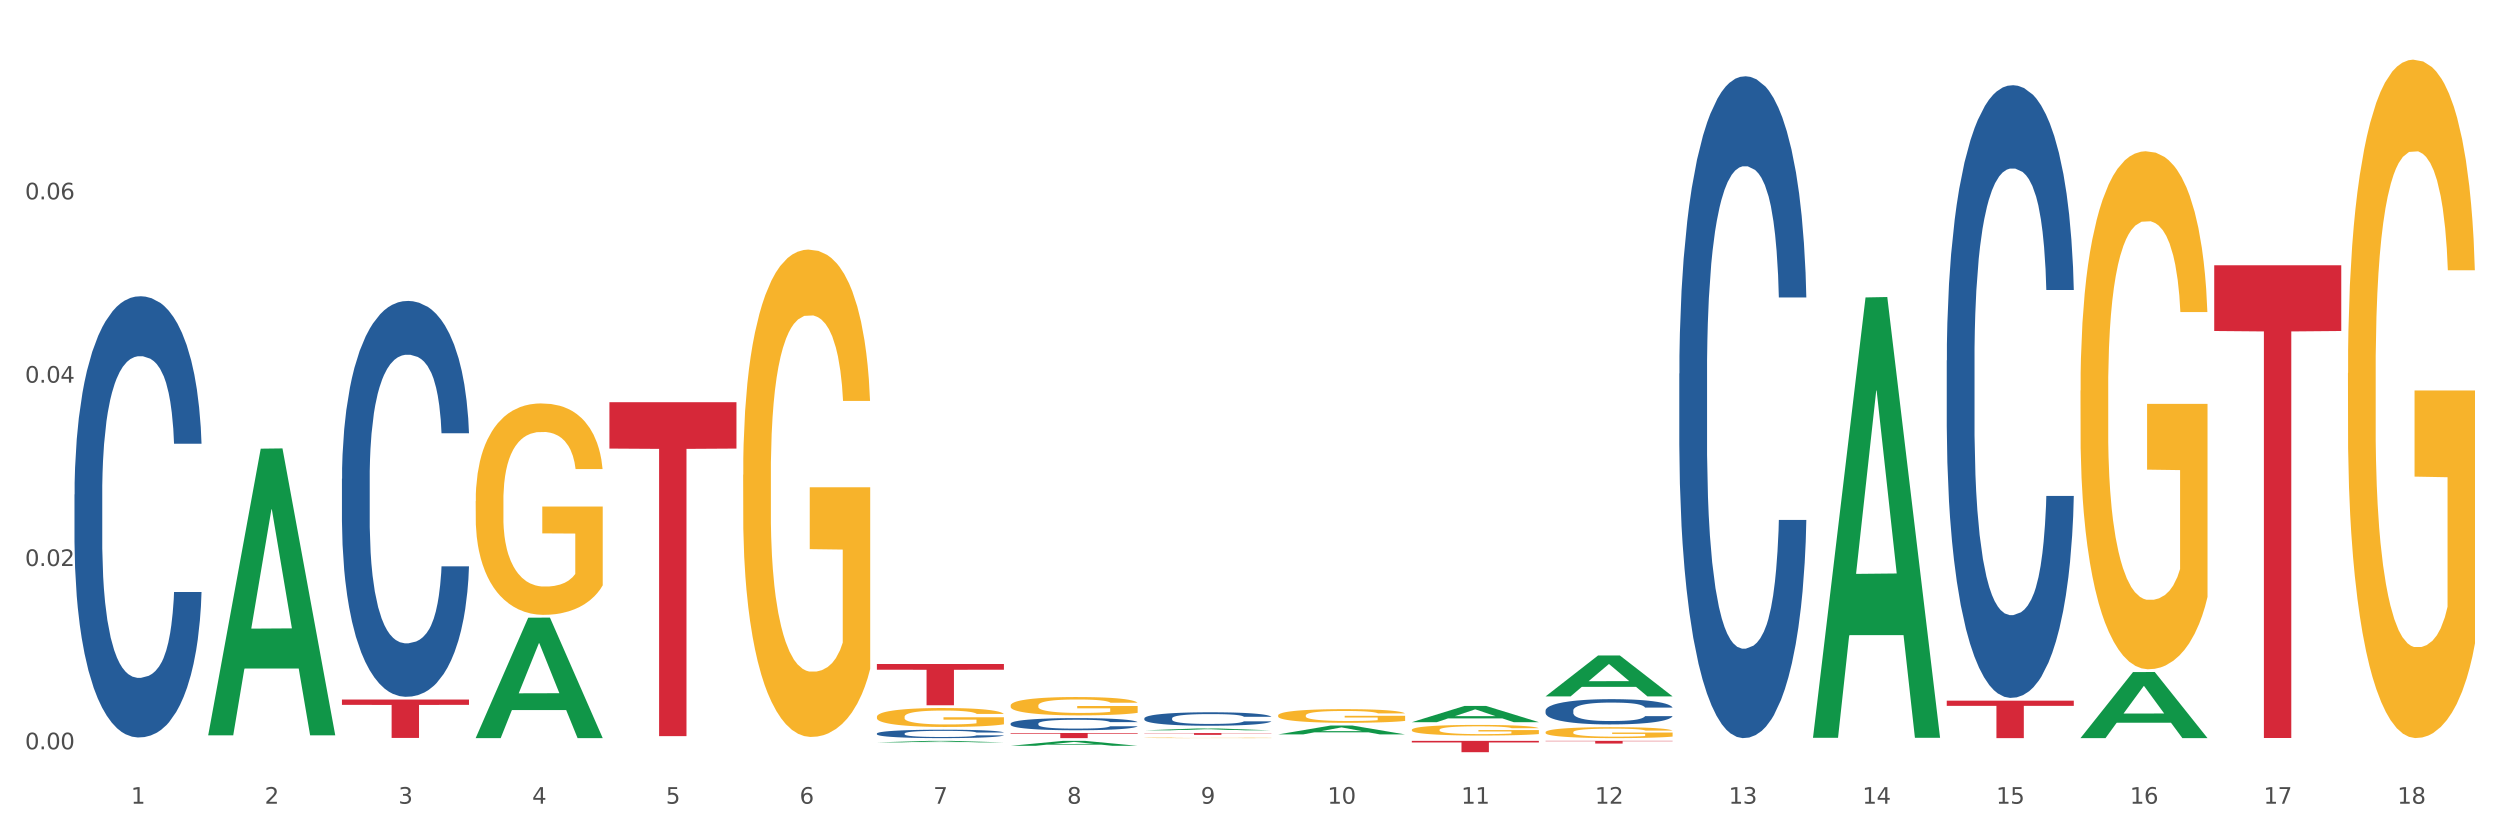 <?xml version="1.0" encoding="utf-8" standalone="no"?>
<!DOCTYPE svg PUBLIC "-//W3C//DTD SVG 1.1//EN"
  "http://www.w3.org/Graphics/SVG/1.1/DTD/svg11.dtd">
<svg xmlns:xlink="http://www.w3.org/1999/xlink" width="1080pt" height="360pt" viewBox="0 0 1080 360" xmlns="http://www.w3.org/2000/svg" version="1.1">
 <rect x="0" y="0" width="1080" height="360" fill="#333333" stroke="none"/>
 <defs>
  <style type="text/css">*{stroke-linejoin: round; stroke-linecap: butt}</style>
 </defs>
 <g id="figure_1">
  <g id="patch_1">
   <path d="M 0 360 
L 1080 360 
L 1080 0 
L 0 0 
z
" style="fill: #ffffff; stroke: #ffffff; stroke-linejoin: miter"/>
  </g>
  <g id="axes_1">
   <g id="matplotlib.axis_1">
    <g id="xtick_1">
     <g id="text_1">
      <!-- 1 -->
      <g style="fill: #4d4d4d" transform="translate(56.563 347.204) scale(0.096 -0.096)">
       <defs>
        <path id="DejaVuSans-31" d="M 794 531 
L 1825 531 
L 1825 4091 
L 703 3866 
L 703 4441 
L 1819 4666 
L 2450 4666 
L 2450 531 
L 3481 531 
L 3481 0 
L 794 0 
L 794 531 
z
" transform="scale(0.016)"/>
       </defs>
       <use xlink:href="#DejaVuSans-31"/>
      </g>
     </g>
    </g>
    <g id="xtick_2">
     <g id="text_2">
      <!-- 2 -->
      <g style="fill: #4d4d4d" transform="translate(114.336 347.204) scale(0.096 -0.096)">
       <defs>
        <path id="DejaVuSans-32" d="M 1228 531 
L 3431 531 
L 3431 0 
L 469 0 
L 469 531 
Q 828 903 1448 1529 
Q 2069 2156 2228 2338 
Q 2531 2678 2651 2914 
Q 2772 3150 2772 3378 
Q 2772 3750 2511 3984 
Q 2250 4219 1831 4219 
Q 1534 4219 1204 4116 
Q 875 4013 500 3803 
L 500 4441 
Q 881 4594 1212 4672 
Q 1544 4750 1819 4750 
Q 2544 4750 2975 4387 
Q 3406 4025 3406 3419 
Q 3406 3131 3298 2873 
Q 3191 2616 2906 2266 
Q 2828 2175 2409 1742 
Q 1991 1309 1228 531 
z
" transform="scale(0.016)"/>
       </defs>
       <use xlink:href="#DejaVuSans-32"/>
      </g>
     </g>
    </g>
    <g id="xtick_3">
     <g id="text_3">
      <!-- 3 -->
      <g style="fill: #4d4d4d" transform="translate(172.109 347.204) scale(0.096 -0.096)">
       <defs>
        <path id="DejaVuSans-33" d="M 2597 2516 
Q 3050 2419 3304 2112 
Q 3559 1806 3559 1356 
Q 3559 666 3084 287 
Q 2609 -91 1734 -91 
Q 1441 -91 1130 -33 
Q 819 25 488 141 
L 488 750 
Q 750 597 1062 519 
Q 1375 441 1716 441 
Q 2309 441 2620 675 
Q 2931 909 2931 1356 
Q 2931 1769 2642 2001 
Q 2353 2234 1838 2234 
L 1294 2234 
L 1294 2753 
L 1863 2753 
Q 2328 2753 2575 2939 
Q 2822 3125 2822 3475 
Q 2822 3834 2567 4026 
Q 2313 4219 1838 4219 
Q 1578 4219 1281 4162 
Q 984 4106 628 3988 
L 628 4550 
Q 988 4650 1302 4700 
Q 1616 4750 1894 4750 
Q 2613 4750 3031 4423 
Q 3450 4097 3450 3541 
Q 3450 3153 3228 2886 
Q 3006 2619 2597 2516 
z
" transform="scale(0.016)"/>
       </defs>
       <use xlink:href="#DejaVuSans-33"/>
      </g>
     </g>
    </g>
    <g id="xtick_4">
     <g id="text_4">
      <!-- 4 -->
      <g style="fill: #4d4d4d" transform="translate(229.882 347.204) scale(0.096 -0.096)">
       <defs>
        <path id="DejaVuSans-34" d="M 2419 4116 
L 825 1625 
L 2419 1625 
L 2419 4116 
z
M 2253 4666 
L 3047 4666 
L 3047 1625 
L 3713 1625 
L 3713 1100 
L 3047 1100 
L 3047 0 
L 2419 0 
L 2419 1100 
L 313 1100 
L 313 1709 
L 2253 4666 
z
" transform="scale(0.016)"/>
       </defs>
       <use xlink:href="#DejaVuSans-34"/>
      </g>
     </g>
    </g>
    <g id="xtick_5">
     <g id="text_5">
      <!-- 5 -->
      <g style="fill: #4d4d4d" transform="translate(287.655 347.204) scale(0.096 -0.096)">
       <defs>
        <path id="DejaVuSans-35" d="M 691 4666 
L 3169 4666 
L 3169 4134 
L 1269 4134 
L 1269 2991 
Q 1406 3038 1543 3061 
Q 1681 3084 1819 3084 
Q 2600 3084 3056 2656 
Q 3513 2228 3513 1497 
Q 3513 744 3044 326 
Q 2575 -91 1722 -91 
Q 1428 -91 1123 -41 
Q 819 9 494 109 
L 494 744 
Q 775 591 1075 516 
Q 1375 441 1709 441 
Q 2250 441 2565 725 
Q 2881 1009 2881 1497 
Q 2881 1984 2565 2268 
Q 2250 2553 1709 2553 
Q 1456 2553 1204 2497 
Q 953 2441 691 2322 
L 691 4666 
z
" transform="scale(0.016)"/>
       </defs>
       <use xlink:href="#DejaVuSans-35"/>
      </g>
     </g>
    </g>
    <g id="xtick_6">
     <g id="text_6">
      <!-- 6 -->
      <g style="fill: #4d4d4d" transform="translate(345.428 347.204) scale(0.096 -0.096)">
       <defs>
        <path id="DejaVuSans-36" d="M 2113 2584 
Q 1688 2584 1439 2293 
Q 1191 2003 1191 1497 
Q 1191 994 1439 701 
Q 1688 409 2113 409 
Q 2538 409 2786 701 
Q 3034 994 3034 1497 
Q 3034 2003 2786 2293 
Q 2538 2584 2113 2584 
z
M 3366 4563 
L 3366 3988 
Q 3128 4100 2886 4159 
Q 2644 4219 2406 4219 
Q 1781 4219 1451 3797 
Q 1122 3375 1075 2522 
Q 1259 2794 1537 2939 
Q 1816 3084 2150 3084 
Q 2853 3084 3261 2657 
Q 3669 2231 3669 1497 
Q 3669 778 3244 343 
Q 2819 -91 2113 -91 
Q 1303 -91 875 529 
Q 447 1150 447 2328 
Q 447 3434 972 4092 
Q 1497 4750 2381 4750 
Q 2619 4750 2861 4703 
Q 3103 4656 3366 4563 
z
" transform="scale(0.016)"/>
       </defs>
       <use xlink:href="#DejaVuSans-36"/>
      </g>
     </g>
    </g>
    <g id="xtick_7">
     <g id="text_7">
      <!-- 7 -->
      <g style="fill: #4d4d4d" transform="translate(403.201 347.204) scale(0.096 -0.096)">
       <defs>
        <path id="DejaVuSans-37" d="M 525 4666 
L 3525 4666 
L 3525 4397 
L 1831 0 
L 1172 0 
L 2766 4134 
L 525 4134 
L 525 4666 
z
" transform="scale(0.016)"/>
       </defs>
       <use xlink:href="#DejaVuSans-37"/>
      </g>
     </g>
    </g>
    <g id="xtick_8">
     <g id="text_8">
      <!-- 8 -->
      <g style="fill: #4d4d4d" transform="translate(460.974 347.204) scale(0.096 -0.096)">
       <defs>
        <path id="DejaVuSans-38" d="M 2034 2216 
Q 1584 2216 1326 1975 
Q 1069 1734 1069 1313 
Q 1069 891 1326 650 
Q 1584 409 2034 409 
Q 2484 409 2743 651 
Q 3003 894 3003 1313 
Q 3003 1734 2745 1975 
Q 2488 2216 2034 2216 
z
M 1403 2484 
Q 997 2584 770 2862 
Q 544 3141 544 3541 
Q 544 4100 942 4425 
Q 1341 4750 2034 4750 
Q 2731 4750 3128 4425 
Q 3525 4100 3525 3541 
Q 3525 3141 3298 2862 
Q 3072 2584 2669 2484 
Q 3125 2378 3379 2068 
Q 3634 1759 3634 1313 
Q 3634 634 3220 271 
Q 2806 -91 2034 -91 
Q 1263 -91 848 271 
Q 434 634 434 1313 
Q 434 1759 690 2068 
Q 947 2378 1403 2484 
z
M 1172 3481 
Q 1172 3119 1398 2916 
Q 1625 2713 2034 2713 
Q 2441 2713 2670 2916 
Q 2900 3119 2900 3481 
Q 2900 3844 2670 4047 
Q 2441 4250 2034 4250 
Q 1625 4250 1398 4047 
Q 1172 3844 1172 3481 
z
" transform="scale(0.016)"/>
       </defs>
       <use xlink:href="#DejaVuSans-38"/>
      </g>
     </g>
    </g>
    <g id="xtick_9">
     <g id="text_9">
      <!-- 9 -->
      <g style="fill: #4d4d4d" transform="translate(518.747 347.204) scale(0.096 -0.096)">
       <defs>
        <path id="DejaVuSans-39" d="M 703 97 
L 703 672 
Q 941 559 1184 500 
Q 1428 441 1663 441 
Q 2288 441 2617 861 
Q 2947 1281 2994 2138 
Q 2813 1869 2534 1725 
Q 2256 1581 1919 1581 
Q 1219 1581 811 2004 
Q 403 2428 403 3163 
Q 403 3881 828 4315 
Q 1253 4750 1959 4750 
Q 2769 4750 3195 4129 
Q 3622 3509 3622 2328 
Q 3622 1225 3098 567 
Q 2575 -91 1691 -91 
Q 1453 -91 1209 -44 
Q 966 3 703 97 
z
M 1959 2075 
Q 2384 2075 2632 2365 
Q 2881 2656 2881 3163 
Q 2881 3666 2632 3958 
Q 2384 4250 1959 4250 
Q 1534 4250 1286 3958 
Q 1038 3666 1038 3163 
Q 1038 2656 1286 2365 
Q 1534 2075 1959 2075 
z
" transform="scale(0.016)"/>
       </defs>
       <use xlink:href="#DejaVuSans-39"/>
      </g>
     </g>
    </g>
    <g id="xtick_10">
     <g id="text_10">
      <!-- 10 -->
      <g style="fill: #4d4d4d" transform="translate(573.466 347.204) scale(0.096 -0.096)">
       <defs>
        <path id="DejaVuSans-30" d="M 2034 4250 
Q 1547 4250 1301 3770 
Q 1056 3291 1056 2328 
Q 1056 1369 1301 889 
Q 1547 409 2034 409 
Q 2525 409 2770 889 
Q 3016 1369 3016 2328 
Q 3016 3291 2770 3770 
Q 2525 4250 2034 4250 
z
M 2034 4750 
Q 2819 4750 3233 4129 
Q 3647 3509 3647 2328 
Q 3647 1150 3233 529 
Q 2819 -91 2034 -91 
Q 1250 -91 836 529 
Q 422 1150 422 2328 
Q 422 3509 836 4129 
Q 1250 4750 2034 4750 
z
" transform="scale(0.016)"/>
       </defs>
       <use xlink:href="#DejaVuSans-31"/>
       <use xlink:href="#DejaVuSans-30" transform="translate(63.623 0)"/>
      </g>
     </g>
    </g>
    <g id="xtick_11">
     <g id="text_11">
      <!-- 11 -->
      <g style="fill: #4d4d4d" transform="translate(631.239 347.204) scale(0.096 -0.096)">
       <use xlink:href="#DejaVuSans-31"/>
       <use xlink:href="#DejaVuSans-31" transform="translate(63.623 0)"/>
      </g>
     </g>
    </g>
    <g id="xtick_12">
     <g id="text_12">
      <!-- 12 -->
      <g style="fill: #4d4d4d" transform="translate(689.012 347.204) scale(0.096 -0.096)">
       <use xlink:href="#DejaVuSans-31"/>
       <use xlink:href="#DejaVuSans-32" transform="translate(63.623 0)"/>
      </g>
     </g>
    </g>
    <g id="xtick_13">
     <g id="text_13">
      <!-- 13 -->
      <g style="fill: #4d4d4d" transform="translate(746.785 347.204) scale(0.096 -0.096)">
       <use xlink:href="#DejaVuSans-31"/>
       <use xlink:href="#DejaVuSans-33" transform="translate(63.623 0)"/>
      </g>
     </g>
    </g>
    <g id="xtick_14">
     <g id="text_14">
      <!-- 14 -->
      <g style="fill: #4d4d4d" transform="translate(804.558 347.204) scale(0.096 -0.096)">
       <use xlink:href="#DejaVuSans-31"/>
       <use xlink:href="#DejaVuSans-34" transform="translate(63.623 0)"/>
      </g>
     </g>
    </g>
    <g id="xtick_15">
     <g id="text_15">
      <!-- 15 -->
      <g style="fill: #4d4d4d" transform="translate(862.331 347.204) scale(0.096 -0.096)">
       <use xlink:href="#DejaVuSans-31"/>
       <use xlink:href="#DejaVuSans-35" transform="translate(63.623 0)"/>
      </g>
     </g>
    </g>
    <g id="xtick_16">
     <g id="text_16">
      <!-- 16 -->
      <g style="fill: #4d4d4d" transform="translate(920.104 347.204) scale(0.096 -0.096)">
       <use xlink:href="#DejaVuSans-31"/>
       <use xlink:href="#DejaVuSans-36" transform="translate(63.623 0)"/>
      </g>
     </g>
    </g>
    <g id="xtick_17">
     <g id="text_17">
      <!-- 17 -->
      <g style="fill: #4d4d4d" transform="translate(977.877 347.204) scale(0.096 -0.096)">
       <use xlink:href="#DejaVuSans-31"/>
       <use xlink:href="#DejaVuSans-37" transform="translate(63.623 0)"/>
      </g>
     </g>
    </g>
    <g id="xtick_18">
     <g id="text_18">
      <!-- 18 -->
      <g style="fill: #4d4d4d" transform="translate(1035.65 347.204) scale(0.096 -0.096)">
       <use xlink:href="#DejaVuSans-31"/>
       <use xlink:href="#DejaVuSans-38" transform="translate(63.623 0)"/>
      </g>
     </g>
    </g>
    <g id="xtick_19"/>
    <g id="xtick_20"/>
    <g id="xtick_21"/>
    <g id="xtick_22"/>
    <g id="xtick_23"/>
    <g id="xtick_24"/>
    <g id="xtick_25"/>
    <g id="xtick_26"/>
    <g id="xtick_27"/>
    <g id="xtick_28"/>
    <g id="xtick_29"/>
    <g id="xtick_30"/>
    <g id="xtick_31"/>
    <g id="xtick_32"/>
    <g id="xtick_33"/>
    <g id="xtick_34"/>
    <g id="xtick_35"/>
   </g>
   <g id="matplotlib.axis_2">
    <g id="ytick_1">
     <g id="text_19">
      <!-- 0.00 -->
      <g style="fill: #4d4d4d" transform="translate(10.8 323.698) scale(0.096 -0.096)">
       <defs>
        <path id="DejaVuSans-2e" d="M 684 794 
L 1344 794 
L 1344 0 
L 684 0 
L 684 794 
z
" transform="scale(0.016)"/>
       </defs>
       <use xlink:href="#DejaVuSans-30"/>
       <use xlink:href="#DejaVuSans-2e" transform="translate(63.623 0)"/>
       <use xlink:href="#DejaVuSans-30" transform="translate(95.41 0)"/>
       <use xlink:href="#DejaVuSans-30" transform="translate(159.033 0)"/>
      </g>
     </g>
    </g>
    <g id="ytick_2">
     <g id="text_20">
      <!-- 0.02 -->
      <g style="fill: #4d4d4d" transform="translate(10.8 244.509) scale(0.096 -0.096)">
       <use xlink:href="#DejaVuSans-30"/>
       <use xlink:href="#DejaVuSans-2e" transform="translate(63.623 0)"/>
       <use xlink:href="#DejaVuSans-30" transform="translate(95.41 0)"/>
       <use xlink:href="#DejaVuSans-32" transform="translate(159.033 0)"/>
      </g>
     </g>
    </g>
    <g id="ytick_3">
     <g id="text_21">
      <!-- 0.04 -->
      <g style="fill: #4d4d4d" transform="translate(10.8 165.32) scale(0.096 -0.096)">
       <use xlink:href="#DejaVuSans-30"/>
       <use xlink:href="#DejaVuSans-2e" transform="translate(63.623 0)"/>
       <use xlink:href="#DejaVuSans-30" transform="translate(95.41 0)"/>
       <use xlink:href="#DejaVuSans-34" transform="translate(159.033 0)"/>
      </g>
     </g>
    </g>
    <g id="ytick_4">
     <g id="text_22">
      <!-- 0.06 -->
      <g style="fill: #4d4d4d" transform="translate(10.8 86.131) scale(0.096 -0.096)">
       <use xlink:href="#DejaVuSans-30"/>
       <use xlink:href="#DejaVuSans-2e" transform="translate(63.623 0)"/>
       <use xlink:href="#DejaVuSans-30" transform="translate(95.41 0)"/>
       <use xlink:href="#DejaVuSans-36" transform="translate(159.033 0)"/>
      </g>
     </g>
    </g>
    <g id="ytick_5"/>
    <g id="ytick_6"/>
    <g id="ytick_7"/>
    <g id="ytick_8"/>
   </g>
   <g id="PolyCollection_1">
    <path d="M 89.948 317.425 
L 90.005 317.309 
L 112.637 193.825 
L 122.03 193.708 
L 144.832 317.658 
L 133.969 317.658 
L 129.046 288.795 
L 105.678 288.795 
L 105.508 289.26 
L 100.755 317.658 
L 89.948 317.658 
L 89.948 317.425 
L 108.62 271.57 
L 126.104 271.453 
L 117.447 220.128 
L 117.334 219.895 
L 117.22 220.244 
L 108.563 271.453 
L 108.62 271.57 
L 89.948 317.425 
z
" clip-path="url(#pd461cc61b0)" style="fill: #109648"/>
    <path d="M 667.678 320.05 
L 722.562 320.05 
L 722.562 320.213 
L 700.973 320.214 
L 700.973 321.218 
L 689.137 321.218 
L 689.137 320.214 
L 667.678 320.213 
L 667.678 320.051 
L 667.678 320.05 
z
" clip-path="url(#pd461cc61b0)" style="fill: #d62839"/>
    <path d="M 609.905 320.05 
L 664.789 320.05 
L 664.789 320.731 
L 643.2 320.736 
L 643.2 324.95 
L 631.364 324.95 
L 631.364 320.736 
L 609.905 320.731 
L 609.905 320.055 
L 609.905 320.05 
z
" clip-path="url(#pd461cc61b0)" style="fill: #d62839"/>
    <path d="M 494.359 316.694 
L 549.243 316.694 
L 549.243 316.8 
L 527.654 316.801 
L 527.654 317.459 
L 515.818 317.459 
L 515.818 316.801 
L 494.359 316.8 
L 494.359 316.695 
L 494.359 316.694 
z
" clip-path="url(#pd461cc61b0)" style="fill: #d62839"/>
    <path d="M 436.586 316.647 
L 491.47 316.647 
L 491.47 316.956 
L 469.881 316.958 
L 469.881 318.873 
L 458.045 318.873 
L 458.045 316.958 
L 436.586 316.956 
L 436.586 316.649 
L 436.586 316.647 
z
" clip-path="url(#pd461cc61b0)" style="fill: #d62839"/>
    <path d="M 378.813 286.848 
L 433.697 286.848 
L 433.697 289.327 
L 412.108 289.344 
L 412.108 304.686 
L 400.272 304.686 
L 400.272 289.344 
L 378.813 289.327 
L 378.813 286.865 
L 378.813 286.848 
z
" clip-path="url(#pd461cc61b0)" style="fill: #d62839"/>
    <path d="M 263.267 173.739 
L 318.151 173.739 
L 318.151 193.786 
L 296.562 193.921 
L 296.562 317.997 
L 284.726 317.997 
L 284.726 193.921 
L 263.267 193.786 
L 263.267 173.874 
L 263.267 173.739 
z
" clip-path="url(#pd461cc61b0)" style="fill: #d62839"/>
    <path d="M 147.721 302.204 
L 202.605 302.204 
L 202.605 304.507 
L 181.016 304.523 
L 181.016 318.777 
L 169.18 318.777 
L 169.18 304.523 
L 147.721 304.507 
L 147.721 302.219 
L 147.721 302.204 
z
" clip-path="url(#pd461cc61b0)" style="fill: #d62839"/>
    <path d="M 205.494 216.487 
L 205.559 216.403 
L 205.559 213.4 
L 205.688 210.814 
L 206.336 204.557 
L 207.308 199.385 
L 208.021 196.632 
L 208.734 194.38 
L 209.576 192.127 
L 210.613 189.792 
L 212.492 186.371 
L 213.659 184.619 
L 215.084 182.784 
L 217.676 180.115 
L 219.555 178.613 
L 221.499 177.362 
L 224.674 175.86 
L 226.748 175.193 
L 228.951 174.692 
L 231.608 174.359 
L 233.616 174.275 
L 238.023 174.525 
L 241.781 175.276 
L 243.595 175.86 
L 245.928 176.861 
L 247.159 177.529 
L 249.168 178.863 
L 251.242 180.615 
L 252.667 182.117 
L 254.806 184.953 
L 256.426 187.79 
L 257.916 191.293 
L 258.694 193.712 
L 259.277 195.965 
L 259.795 198.551 
L 260.313 202.639 
L 248.65 202.639 
L 248.196 199.719 
L 247.483 196.966 
L 246.447 194.296 
L 245.539 192.628 
L 243.984 190.542 
L 242.559 189.208 
L 241.068 188.207 
L 239.254 187.372 
L 237.828 186.955 
L 235.82 186.622 
L 231.867 186.705 
L 229.21 187.372 
L 227.396 188.207 
L 226.229 188.957 
L 225.193 189.792 
L 224.026 190.96 
L 222.666 192.711 
L 221.694 194.296 
L 220.722 196.299 
L 219.944 198.301 
L 219.231 200.637 
L 218.648 203.139 
L 218.194 205.725 
L 217.806 208.895 
L 217.482 214.151 
L 217.482 225.58 
L 217.611 228.166 
L 217.935 231.586 
L 218.324 234.172 
L 218.972 237.259 
L 219.555 239.344 
L 220.657 242.347 
L 221.888 244.85 
L 222.86 246.435 
L 223.832 247.77 
L 225.517 249.605 
L 227.396 251.107 
L 229.016 252.024 
L 231.219 252.859 
L 232.709 253.192 
L 234.005 253.359 
L 237.18 253.359 
L 239.448 253.109 
L 241.975 252.525 
L 243.919 251.774 
L 245.539 250.857 
L 247.354 249.355 
L 248.52 247.937 
L 248.52 230.502 
L 234.264 230.418 
L 234.264 218.822 
L 260.378 218.822 
L 260.378 252.859 
L 259.277 254.611 
L 258.046 256.196 
L 256.75 257.614 
L 254.806 259.366 
L 252.473 261.034 
L 250.399 262.202 
L 248.196 263.203 
L 245.604 264.121 
L 242.235 264.955 
L 240.161 265.289 
L 237.569 265.539 
L 234.524 265.622 
L 231.867 265.455 
L 229.275 265.038 
L 226.553 264.287 
L 223.897 263.203 
L 221.888 262.118 
L 219.879 260.784 
L 217.741 259.032 
L 216.056 257.363 
L 214.76 255.862 
L 213.335 253.943 
L 211.779 251.44 
L 210.613 249.188 
L 209.576 246.852 
L 208.475 243.849 
L 207.697 241.263 
L 206.92 238.01 
L 206.466 235.59 
L 205.948 231.836 
L 205.559 226.581 
L 205.494 216.487 
z
" clip-path="url(#pd461cc61b0)" style="fill: #f7b32b"/>
    <path d="M 32.175 213.623 
L 32.24 213.449 
L 32.24 208.574 
L 32.434 201.959 
L 33.148 189.774 
L 34.056 180.548 
L 35.613 169.755 
L 36.457 165.229 
L 37.56 160.18 
L 39.83 151.999 
L 42.425 145.035 
L 44.242 141.206 
L 45.604 138.769 
L 48.653 134.417 
L 50.405 132.502 
L 52.221 130.935 
L 53.778 129.89 
L 56.373 128.672 
L 58.449 128.15 
L 60.85 127.976 
L 62.861 128.15 
L 65.521 128.846 
L 69.413 130.935 
L 70.905 132.154 
L 72.917 134.242 
L 74.993 137.028 
L 76.679 139.813 
L 78.626 143.817 
L 80.637 149.039 
L 82.583 155.654 
L 83.945 161.747 
L 85.048 168.188 
L 86.021 176.021 
L 86.735 184.551 
L 87.059 191.689 
L 75.187 191.689 
L 74.863 185.248 
L 74.214 178.285 
L 73.565 173.584 
L 72.852 169.755 
L 71.749 165.403 
L 70.776 162.617 
L 69.154 159.31 
L 67.662 157.221 
L 66.429 156.002 
L 64.937 154.958 
L 61.758 153.913 
L 59.487 153.913 
L 58.06 154.262 
L 56.309 155.132 
L 54.816 156.351 
L 53.065 158.439 
L 51.702 160.703 
L 50.34 163.662 
L 49.562 165.751 
L 48.394 169.581 
L 47.615 172.714 
L 46.577 178.11 
L 45.993 181.94 
L 44.955 191.863 
L 44.501 199.174 
L 44.307 204.222 
L 44.177 209.793 
L 44.177 236.949 
L 44.566 249.135 
L 44.891 254.357 
L 45.41 260.276 
L 46.383 267.935 
L 47.81 275.421 
L 49.302 280.817 
L 50.535 284.125 
L 51.702 286.562 
L 52.87 288.477 
L 54.297 290.218 
L 55.465 291.262 
L 57.217 292.306 
L 59.293 292.829 
L 60.915 292.829 
L 64.223 291.958 
L 65.715 291.088 
L 67.143 289.869 
L 68.7 287.954 
L 69.932 285.866 
L 70.646 284.299 
L 71.814 280.991 
L 72.722 277.51 
L 73.5 273.506 
L 74.019 270.024 
L 74.603 264.802 
L 75.057 258.883 
L 75.187 255.75 
L 87.059 255.75 
L 86.8 262.017 
L 86.346 268.109 
L 85.437 276.291 
L 84.724 280.991 
L 83.621 286.736 
L 82.453 291.61 
L 80.831 297.007 
L 79.339 301.01 
L 77.782 304.492 
L 76.095 307.625 
L 73.046 311.977 
L 71.943 313.196 
L 69.608 315.285 
L 67.791 316.503 
L 65.132 317.722 
L 62.407 318.418 
L 59.552 318.592 
L 57.022 318.244 
L 54.233 317.2 
L 52.481 316.155 
L 50.535 314.589 
L 48.264 312.151 
L 46.123 309.192 
L 44.112 305.711 
L 42.231 301.707 
L 40.479 297.181 
L 38.208 289.695 
L 36.522 282.384 
L 35.289 275.595 
L 34.446 269.85 
L 33.602 262.539 
L 33.148 257.491 
L 32.434 245.305 
L 32.175 233.99 
L 32.175 213.623 
z
" clip-path="url(#pd461cc61b0)" style="fill: #255c99"/>
    <path d="M 147.721 206.845 
L 147.786 206.688 
L 147.786 202.315 
L 147.98 196.38 
L 148.694 185.447 
L 149.602 177.169 
L 151.159 167.485 
L 152.003 163.424 
L 153.106 158.895 
L 155.376 151.554 
L 157.971 145.306 
L 159.788 141.87 
L 161.15 139.683 
L 164.199 135.779 
L 165.951 134.061 
L 167.767 132.655 
L 169.324 131.718 
L 171.919 130.624 
L 173.995 130.156 
L 176.396 130 
L 178.407 130.156 
L 181.067 130.781 
L 184.959 132.655 
L 186.451 133.748 
L 188.463 135.622 
L 190.539 138.121 
L 192.225 140.62 
L 194.172 144.213 
L 196.183 148.898 
L 198.129 154.834 
L 199.491 160.3 
L 200.594 166.079 
L 201.567 173.108 
L 202.281 180.761 
L 202.605 187.165 
L 190.733 187.165 
L 190.409 181.386 
L 189.76 175.138 
L 189.111 170.921 
L 188.398 167.485 
L 187.295 163.58 
L 186.322 161.081 
L 184.7 158.114 
L 183.208 156.239 
L 181.975 155.146 
L 180.483 154.209 
L 177.304 153.272 
L 175.033 153.272 
L 173.606 153.584 
L 171.854 154.365 
L 170.362 155.458 
L 168.611 157.333 
L 167.248 159.363 
L 165.886 162.018 
L 165.107 163.893 
L 163.94 167.329 
L 163.161 170.14 
L 162.123 174.982 
L 161.539 178.418 
L 160.501 187.321 
L 160.047 193.881 
L 159.853 198.41 
L 159.723 203.408 
L 159.723 227.774 
L 160.112 238.707 
L 160.436 243.393 
L 160.955 248.703 
L 161.929 255.576 
L 163.356 262.292 
L 164.848 267.134 
L 166.081 270.101 
L 167.248 272.288 
L 168.416 274.006 
L 169.843 275.568 
L 171.011 276.505 
L 172.763 277.442 
L 174.839 277.911 
L 176.461 277.911 
L 179.769 277.13 
L 181.261 276.349 
L 182.689 275.255 
L 184.246 273.537 
L 185.478 271.663 
L 186.192 270.257 
L 187.36 267.29 
L 188.268 264.166 
L 189.046 260.574 
L 189.565 257.45 
L 190.149 252.764 
L 190.603 247.454 
L 190.733 244.642 
L 202.605 244.642 
L 202.346 250.265 
L 201.892 255.732 
L 200.983 263.073 
L 200.27 267.29 
L 199.167 272.444 
L 197.999 276.817 
L 196.377 281.659 
L 194.885 285.252 
L 193.328 288.375 
L 191.641 291.187 
L 188.592 295.091 
L 187.489 296.185 
L 185.154 298.059 
L 183.337 299.152 
L 180.678 300.246 
L 177.953 300.87 
L 175.098 301.027 
L 172.568 300.714 
L 169.778 299.777 
L 168.027 298.84 
L 166.081 297.434 
L 163.81 295.248 
L 161.669 292.592 
L 159.658 289.469 
L 157.777 285.876 
L 156.025 281.815 
L 153.754 275.099 
L 152.068 268.539 
L 150.835 262.448 
L 149.992 257.294 
L 149.148 250.734 
L 148.694 246.204 
L 147.98 235.271 
L 147.721 225.119 
L 147.721 206.845 
z
" clip-path="url(#pd461cc61b0)" style="fill: #255c99"/>
    <path d="M 378.813 316.867 
L 378.878 316.864 
L 378.878 316.77 
L 379.072 316.644 
L 379.786 316.411 
L 380.694 316.235 
L 382.251 316.028 
L 383.095 315.942 
L 384.198 315.845 
L 386.468 315.689 
L 389.063 315.556 
L 390.88 315.483 
L 392.242 315.436 
L 395.291 315.353 
L 397.043 315.316 
L 398.859 315.286 
L 400.416 315.266 
L 403.011 315.243 
L 405.087 315.233 
L 407.488 315.23 
L 409.499 315.233 
L 412.159 315.246 
L 416.051 315.286 
L 417.543 315.31 
L 419.554 315.35 
L 421.63 315.403 
L 423.317 315.456 
L 425.263 315.533 
L 427.275 315.632 
L 429.221 315.759 
L 430.583 315.875 
L 431.686 315.998 
L 432.659 316.148 
L 433.373 316.311 
L 433.697 316.448 
L 421.825 316.448 
L 421.501 316.324 
L 420.852 316.191 
L 420.203 316.102 
L 419.49 316.028 
L 418.387 315.945 
L 417.414 315.892 
L 415.792 315.829 
L 414.3 315.789 
L 413.067 315.765 
L 411.575 315.746 
L 408.396 315.726 
L 406.125 315.726 
L 404.698 315.732 
L 402.946 315.749 
L 401.454 315.772 
L 399.703 315.812 
L 398.34 315.855 
L 396.978 315.912 
L 396.199 315.952 
L 395.032 316.025 
L 394.253 316.085 
L 393.215 316.188 
L 392.631 316.261 
L 391.593 316.451 
L 391.139 316.591 
L 390.945 316.687 
L 390.815 316.794 
L 390.815 317.313 
L 391.204 317.546 
L 391.528 317.645 
L 392.047 317.759 
L 393.021 317.905 
L 394.448 318.048 
L 395.94 318.151 
L 397.173 318.214 
L 398.34 318.261 
L 399.508 318.298 
L 400.935 318.331 
L 402.103 318.351 
L 403.855 318.371 
L 405.931 318.381 
L 407.553 318.381 
L 410.861 318.364 
L 412.353 318.347 
L 413.781 318.324 
L 415.338 318.288 
L 416.57 318.248 
L 417.284 318.218 
L 418.452 318.155 
L 419.36 318.088 
L 420.138 318.011 
L 420.657 317.945 
L 421.241 317.845 
L 421.695 317.732 
L 421.825 317.672 
L 433.697 317.672 
L 433.438 317.792 
L 432.984 317.908 
L 432.075 318.065 
L 431.362 318.155 
L 430.259 318.264 
L 429.091 318.357 
L 427.469 318.461 
L 425.977 318.537 
L 424.42 318.604 
L 422.733 318.664 
L 419.684 318.747 
L 418.581 318.77 
L 416.246 318.81 
L 414.429 318.833 
L 411.769 318.857 
L 409.045 318.87 
L 406.19 318.873 
L 403.66 318.867 
L 400.87 318.847 
L 399.119 318.827 
L 397.173 318.797 
L 394.902 318.75 
L 392.761 318.694 
L 390.75 318.627 
L 388.869 318.55 
L 387.117 318.464 
L 384.846 318.321 
L 383.16 318.181 
L 381.927 318.051 
L 381.084 317.942 
L 380.24 317.802 
L 379.786 317.705 
L 379.072 317.472 
L 378.813 317.256 
L 378.813 316.867 
z
" clip-path="url(#pd461cc61b0)" style="fill: #255c99"/>
    <path d="M 436.586 312.579 
L 436.651 312.574 
L 436.651 312.44 
L 436.845 312.258 
L 437.559 311.923 
L 438.467 311.668 
L 440.024 311.371 
L 440.868 311.247 
L 441.97 311.108 
L 444.241 310.882 
L 446.836 310.691 
L 448.653 310.585 
L 450.015 310.518 
L 453.064 310.398 
L 454.816 310.345 
L 456.632 310.302 
L 458.189 310.273 
L 460.784 310.24 
L 462.86 310.226 
L 465.261 310.221 
L 467.272 310.226 
L 469.932 310.245 
L 473.824 310.302 
L 475.316 310.336 
L 477.327 310.393 
L 479.403 310.47 
L 481.09 310.547 
L 483.036 310.657 
L 485.048 310.801 
L 486.994 310.983 
L 488.356 311.151 
L 489.459 311.328 
L 490.432 311.544 
L 491.146 311.779 
L 491.47 311.975 
L 479.598 311.975 
L 479.274 311.798 
L 478.625 311.606 
L 477.976 311.477 
L 477.263 311.371 
L 476.16 311.251 
L 475.187 311.175 
L 473.565 311.084 
L 472.073 311.026 
L 470.84 310.993 
L 469.348 310.964 
L 466.169 310.935 
L 463.898 310.935 
L 462.471 310.945 
L 460.719 310.969 
L 459.227 311.002 
L 457.476 311.06 
L 456.113 311.122 
L 454.751 311.203 
L 453.972 311.261 
L 452.805 311.366 
L 452.026 311.453 
L 450.988 311.601 
L 450.404 311.707 
L 449.366 311.98 
L 448.912 312.181 
L 448.718 312.32 
L 448.588 312.474 
L 448.588 313.222 
L 448.977 313.557 
L 449.301 313.701 
L 449.82 313.864 
L 450.794 314.075 
L 452.221 314.281 
L 453.713 314.43 
L 454.946 314.521 
L 456.113 314.588 
L 457.281 314.641 
L 458.708 314.688 
L 459.876 314.717 
L 461.628 314.746 
L 463.704 314.76 
L 465.326 314.76 
L 468.634 314.736 
L 470.126 314.712 
L 471.554 314.679 
L 473.111 314.626 
L 474.343 314.569 
L 475.057 314.526 
L 476.225 314.434 
L 477.133 314.339 
L 477.911 314.228 
L 478.43 314.132 
L 479.014 313.989 
L 479.468 313.826 
L 479.598 313.739 
L 491.47 313.739 
L 491.211 313.912 
L 490.757 314.08 
L 489.848 314.305 
L 489.135 314.434 
L 488.032 314.593 
L 486.864 314.727 
L 485.242 314.875 
L 483.75 314.986 
L 482.193 315.082 
L 480.506 315.168 
L 477.457 315.288 
L 476.354 315.321 
L 474.019 315.379 
L 472.202 315.412 
L 469.542 315.446 
L 466.818 315.465 
L 463.963 315.47 
L 461.433 315.46 
L 458.643 315.432 
L 456.892 315.403 
L 454.946 315.36 
L 452.675 315.293 
L 450.534 315.211 
L 448.523 315.115 
L 446.642 315.005 
L 444.89 314.88 
L 442.619 314.674 
L 440.932 314.473 
L 439.7 314.286 
L 438.856 314.128 
L 438.013 313.926 
L 437.559 313.787 
L 436.845 313.452 
L 436.586 313.14 
L 436.586 312.579 
z
" clip-path="url(#pd461cc61b0)" style="fill: #255c99"/>
    <path d="M 494.359 310.316 
L 494.424 310.311 
L 494.424 310.162 
L 494.618 309.96 
L 495.332 309.588 
L 496.24 309.306 
L 497.797 308.976 
L 498.641 308.838 
L 499.743 308.683 
L 502.014 308.433 
L 504.609 308.221 
L 506.426 308.104 
L 507.788 308.029 
L 510.837 307.896 
L 512.589 307.838 
L 514.405 307.79 
L 515.962 307.758 
L 518.557 307.721 
L 520.633 307.705 
L 523.034 307.699 
L 525.045 307.705 
L 527.705 307.726 
L 531.597 307.79 
L 533.089 307.827 
L 535.1 307.891 
L 537.176 307.976 
L 538.863 308.061 
L 540.809 308.183 
L 542.821 308.343 
L 544.767 308.545 
L 546.129 308.731 
L 547.232 308.928 
L 548.205 309.167 
L 548.919 309.428 
L 549.243 309.646 
L 537.371 309.646 
L 537.047 309.449 
L 536.398 309.237 
L 535.749 309.093 
L 535.036 308.976 
L 533.933 308.843 
L 532.96 308.758 
L 531.338 308.657 
L 529.846 308.593 
L 528.613 308.556 
L 527.121 308.524 
L 523.942 308.492 
L 521.671 308.492 
L 520.244 308.502 
L 518.492 308.529 
L 517 308.566 
L 515.249 308.63 
L 513.886 308.699 
L 512.524 308.79 
L 511.745 308.854 
L 510.578 308.971 
L 509.799 309.066 
L 508.761 309.231 
L 508.177 309.348 
L 507.139 309.651 
L 506.685 309.875 
L 506.49 310.029 
L 506.361 310.199 
L 506.361 311.029 
L 506.75 311.401 
L 507.074 311.561 
L 507.593 311.742 
L 508.566 311.976 
L 509.994 312.205 
L 511.486 312.37 
L 512.718 312.471 
L 513.886 312.545 
L 515.054 312.604 
L 516.481 312.657 
L 517.649 312.689 
L 519.401 312.721 
L 521.477 312.737 
L 523.099 312.737 
L 526.407 312.71 
L 527.899 312.683 
L 529.327 312.646 
L 530.884 312.588 
L 532.116 312.524 
L 532.83 312.476 
L 533.998 312.375 
L 534.906 312.269 
L 535.684 312.146 
L 536.203 312.04 
L 536.787 311.88 
L 537.241 311.699 
L 537.371 311.604 
L 549.243 311.604 
L 548.984 311.795 
L 548.53 311.981 
L 547.621 312.231 
L 546.908 312.375 
L 545.805 312.55 
L 544.637 312.699 
L 543.015 312.864 
L 541.523 312.987 
L 539.966 313.093 
L 538.279 313.189 
L 535.23 313.322 
L 534.127 313.359 
L 531.792 313.423 
L 529.975 313.46 
L 527.315 313.497 
L 524.591 313.519 
L 521.736 313.524 
L 519.206 313.513 
L 516.416 313.481 
L 514.665 313.449 
L 512.718 313.402 
L 510.448 313.327 
L 508.307 313.237 
L 506.296 313.13 
L 504.414 313.008 
L 502.663 312.87 
L 500.392 312.641 
L 498.705 312.417 
L 497.473 312.21 
L 496.629 312.034 
L 495.786 311.811 
L 495.332 311.657 
L 494.618 311.284 
L 494.359 310.939 
L 494.359 310.316 
z
" clip-path="url(#pd461cc61b0)" style="fill: #255c99"/>
    <path d="M 667.678 306.941 
L 667.743 306.931 
L 667.743 306.652 
L 667.937 306.273 
L 668.651 305.574 
L 669.559 305.046 
L 671.116 304.427 
L 671.96 304.168 
L 673.062 303.878 
L 675.333 303.409 
L 677.928 303.01 
L 679.745 302.791 
L 681.107 302.651 
L 684.156 302.401 
L 685.908 302.292 
L 687.724 302.202 
L 689.281 302.142 
L 691.876 302.072 
L 693.952 302.042 
L 696.353 302.032 
L 698.364 302.042 
L 701.024 302.082 
L 704.916 302.202 
L 706.408 302.272 
L 708.419 302.392 
L 710.495 302.551 
L 712.182 302.711 
L 714.128 302.94 
L 716.139 303.24 
L 718.086 303.619 
L 719.448 303.968 
L 720.551 304.337 
L 721.524 304.786 
L 722.238 305.275 
L 722.562 305.684 
L 710.69 305.684 
L 710.366 305.315 
L 709.717 304.916 
L 709.068 304.646 
L 708.354 304.427 
L 707.252 304.178 
L 706.278 304.018 
L 704.657 303.828 
L 703.164 303.709 
L 701.932 303.639 
L 700.44 303.579 
L 697.261 303.519 
L 694.99 303.519 
L 693.563 303.539 
L 691.811 303.589 
L 690.319 303.659 
L 688.568 303.778 
L 687.205 303.908 
L 685.843 304.078 
L 685.064 304.197 
L 683.897 304.417 
L 683.118 304.597 
L 682.08 304.906 
L 681.496 305.125 
L 680.458 305.694 
L 680.004 306.113 
L 679.809 306.403 
L 679.68 306.722 
L 679.68 308.278 
L 680.069 308.977 
L 680.393 309.276 
L 680.912 309.615 
L 681.885 310.054 
L 683.313 310.483 
L 684.805 310.793 
L 686.037 310.982 
L 687.205 311.122 
L 688.373 311.232 
L 689.8 311.332 
L 690.968 311.391 
L 692.72 311.451 
L 694.796 311.481 
L 696.417 311.481 
L 699.726 311.431 
L 701.218 311.381 
L 702.645 311.312 
L 704.202 311.202 
L 705.435 311.082 
L 706.149 310.992 
L 707.316 310.803 
L 708.225 310.603 
L 709.003 310.374 
L 709.522 310.174 
L 710.106 309.875 
L 710.56 309.536 
L 710.69 309.356 
L 722.562 309.356 
L 722.303 309.715 
L 721.848 310.064 
L 720.94 310.533 
L 720.227 310.803 
L 719.124 311.132 
L 717.956 311.411 
L 716.334 311.721 
L 714.842 311.95 
L 713.285 312.15 
L 711.598 312.329 
L 708.549 312.579 
L 707.446 312.649 
L 705.111 312.768 
L 703.294 312.838 
L 700.634 312.908 
L 697.91 312.948 
L 695.055 312.958 
L 692.525 312.938 
L 689.735 312.878 
L 687.984 312.818 
L 686.037 312.728 
L 683.767 312.589 
L 681.626 312.419 
L 679.615 312.22 
L 677.733 311.99 
L 675.982 311.731 
L 673.711 311.302 
L 672.024 310.883 
L 670.792 310.493 
L 669.948 310.164 
L 669.105 309.745 
L 668.651 309.456 
L 667.937 308.757 
L 667.678 308.109 
L 667.678 306.941 
z
" clip-path="url(#pd461cc61b0)" style="fill: #255c99"/>
    <path d="M 725.451 161.418 
L 725.516 161.157 
L 725.516 153.845 
L 725.71 143.923 
L 726.424 125.645 
L 727.332 111.805 
L 728.889 95.616 
L 729.733 88.827 
L 730.835 81.254 
L 733.106 68.981 
L 735.701 58.537 
L 737.518 52.792 
L 738.88 49.136 
L 741.929 42.608 
L 743.681 39.736 
L 745.497 37.386 
L 747.054 35.819 
L 749.649 33.991 
L 751.725 33.208 
L 754.126 32.947 
L 756.137 33.208 
L 758.797 34.253 
L 762.689 37.386 
L 764.181 39.214 
L 766.192 42.347 
L 768.268 46.525 
L 769.955 50.703 
L 771.901 56.709 
L 773.912 64.542 
L 775.859 74.465 
L 777.221 83.604 
L 778.324 93.266 
L 779.297 105.016 
L 780.011 117.811 
L 780.335 128.517 
L 768.463 128.517 
L 768.139 118.855 
L 767.49 108.411 
L 766.841 101.36 
L 766.127 95.616 
L 765.025 89.088 
L 764.051 84.91 
L 762.43 79.949 
L 760.937 76.815 
L 759.705 74.987 
L 758.213 73.421 
L 755.034 71.854 
L 752.763 71.854 
L 751.336 72.376 
L 749.584 73.682 
L 748.092 75.509 
L 746.341 78.643 
L 744.978 82.037 
L 743.616 86.477 
L 742.837 89.61 
L 741.67 95.355 
L 740.891 100.055 
L 739.853 108.149 
L 739.269 113.894 
L 738.231 128.778 
L 737.777 139.745 
L 737.582 147.317 
L 737.453 155.673 
L 737.453 196.408 
L 737.842 214.686 
L 738.166 222.52 
L 738.685 231.398 
L 739.658 242.887 
L 741.086 254.115 
L 742.578 262.21 
L 743.81 267.171 
L 744.978 270.827 
L 746.146 273.699 
L 747.573 276.311 
L 748.741 277.877 
L 750.493 279.444 
L 752.569 280.227 
L 754.19 280.227 
L 757.499 278.922 
L 758.991 277.616 
L 760.418 275.788 
L 761.975 272.916 
L 763.208 269.783 
L 763.922 267.433 
L 765.089 262.471 
L 765.998 257.249 
L 766.776 251.243 
L 767.295 246.021 
L 767.879 238.187 
L 768.333 229.309 
L 768.463 224.609 
L 780.335 224.609 
L 780.076 234.009 
L 779.621 243.148 
L 778.713 255.421 
L 778 262.471 
L 776.897 271.088 
L 775.729 278.4 
L 774.107 286.494 
L 772.615 292.5 
L 771.058 297.723 
L 769.371 302.423 
L 766.322 308.951 
L 765.219 310.778 
L 762.884 313.912 
L 761.067 315.74 
L 758.407 317.568 
L 755.683 318.612 
L 752.828 318.873 
L 750.298 318.351 
L 747.508 316.784 
L 745.757 315.218 
L 743.81 312.867 
L 741.54 309.212 
L 739.399 304.773 
L 737.388 299.55 
L 735.506 293.545 
L 733.755 286.755 
L 731.484 275.527 
L 729.797 264.56 
L 728.565 254.377 
L 727.721 245.76 
L 726.878 234.793 
L 726.424 227.22 
L 725.71 208.942 
L 725.451 191.969 
L 725.451 161.418 
z
" clip-path="url(#pd461cc61b0)" style="fill: #255c99"/>
    <path d="M 840.997 155.738 
L 841.062 155.496 
L 841.062 148.727 
L 841.256 139.542 
L 841.97 122.621 
L 842.878 109.809 
L 844.435 94.821 
L 845.278 88.536 
L 846.381 81.526 
L 848.652 70.165 
L 851.247 60.496 
L 853.063 55.178 
L 854.426 51.793 
L 857.475 45.75 
L 859.227 43.091 
L 861.043 40.916 
L 862.6 39.465 
L 865.195 37.773 
L 867.271 37.048 
L 869.672 36.806 
L 871.683 37.048 
L 874.343 38.015 
L 878.235 40.916 
L 879.727 42.608 
L 881.738 45.508 
L 883.814 49.376 
L 885.501 53.244 
L 887.447 58.804 
L 889.458 66.056 
L 891.405 75.241 
L 892.767 83.702 
L 893.87 92.646 
L 894.843 103.524 
L 895.557 115.369 
L 895.881 125.28 
L 884.009 125.28 
L 883.685 116.336 
L 883.036 106.666 
L 882.387 100.14 
L 881.673 94.821 
L 880.571 88.778 
L 879.597 84.911 
L 877.976 80.318 
L 876.483 77.417 
L 875.251 75.725 
L 873.759 74.274 
L 870.58 72.824 
L 868.309 72.824 
L 866.882 73.307 
L 865.13 74.516 
L 863.638 76.208 
L 861.887 79.109 
L 860.524 82.251 
L 859.162 86.361 
L 858.383 89.262 
L 857.216 94.58 
L 856.437 98.931 
L 855.399 106.425 
L 854.815 111.743 
L 853.777 125.521 
L 853.323 135.674 
L 853.128 142.684 
L 852.999 150.42 
L 852.999 188.13 
L 853.388 205.051 
L 853.712 212.303 
L 854.231 220.522 
L 855.204 231.158 
L 856.632 241.552 
L 858.124 249.046 
L 859.356 253.639 
L 860.524 257.023 
L 861.692 259.682 
L 863.119 262.099 
L 864.287 263.55 
L 866.039 265 
L 868.115 265.725 
L 869.736 265.725 
L 873.045 264.517 
L 874.537 263.308 
L 875.964 261.616 
L 877.521 258.957 
L 878.754 256.056 
L 879.468 253.88 
L 880.635 249.288 
L 881.544 244.453 
L 882.322 238.893 
L 882.841 234.058 
L 883.425 226.807 
L 883.879 218.588 
L 884.009 214.237 
L 895.881 214.237 
L 895.622 222.939 
L 895.167 231.399 
L 894.259 242.761 
L 893.546 249.288 
L 892.443 257.265 
L 891.275 264.033 
L 889.653 271.527 
L 888.161 277.087 
L 886.604 281.921 
L 884.917 286.272 
L 881.868 292.316 
L 880.765 294.008 
L 878.43 296.909 
L 876.613 298.601 
L 873.953 300.293 
L 871.229 301.26 
L 868.374 301.501 
L 865.844 301.018 
L 863.054 299.568 
L 861.303 298.117 
L 859.356 295.942 
L 857.086 292.557 
L 854.945 288.448 
L 852.934 283.613 
L 851.052 278.053 
L 849.301 271.768 
L 847.03 261.374 
L 845.343 251.221 
L 844.111 241.794 
L 843.267 233.817 
L 842.424 223.664 
L 841.97 216.654 
L 841.256 199.733 
L 840.997 184.02 
L 840.997 155.738 
z
" clip-path="url(#pd461cc61b0)" style="fill: #255c99"/>
    <path d="M 1014.316 161.199 
L 1014.38 160.931 
L 1014.38 151.295 
L 1014.51 142.997 
L 1015.158 122.922 
L 1016.13 106.327 
L 1016.843 97.494 
L 1017.556 90.267 
L 1018.398 83.04 
L 1019.435 75.545 
L 1021.314 64.571 
L 1022.48 58.95 
L 1023.906 53.061 
L 1026.498 44.496 
L 1028.377 39.678 
L 1030.321 35.663 
L 1033.496 30.845 
L 1035.57 28.704 
L 1037.773 27.098 
L 1040.429 26.027 
L 1042.438 25.759 
L 1046.845 26.562 
L 1050.603 28.971 
L 1052.417 30.845 
L 1054.75 34.057 
L 1055.981 36.198 
L 1057.99 40.481 
L 1060.063 46.102 
L 1061.489 50.92 
L 1063.627 60.021 
L 1065.247 69.121 
L 1066.738 80.363 
L 1067.515 88.126 
L 1068.098 95.353 
L 1068.617 103.65 
L 1069.135 116.766 
L 1057.471 116.766 
L 1057.018 107.398 
L 1056.305 98.565 
L 1055.268 89.999 
L 1054.361 84.646 
L 1052.806 77.954 
L 1051.38 73.672 
L 1049.89 70.46 
L 1048.076 67.783 
L 1046.65 66.445 
L 1044.641 65.374 
L 1040.689 65.642 
L 1038.032 67.783 
L 1036.218 70.46 
L 1035.051 72.869 
L 1034.014 75.545 
L 1032.848 79.293 
L 1031.487 84.914 
L 1030.515 89.999 
L 1029.543 96.423 
L 1028.766 102.847 
L 1028.053 110.342 
L 1027.47 118.372 
L 1027.016 126.67 
L 1026.627 136.841 
L 1026.303 153.704 
L 1026.303 190.374 
L 1026.433 198.672 
L 1026.757 209.646 
L 1027.146 217.944 
L 1027.794 227.848 
L 1028.377 234.539 
L 1029.479 244.175 
L 1030.71 252.205 
L 1031.682 257.291 
L 1032.654 261.574 
L 1034.338 267.462 
L 1036.218 272.28 
L 1037.838 275.225 
L 1040.041 277.901 
L 1041.531 278.972 
L 1042.827 279.507 
L 1046.002 279.507 
L 1048.27 278.704 
L 1050.797 276.831 
L 1052.741 274.422 
L 1054.361 271.477 
L 1056.176 266.659 
L 1057.342 262.109 
L 1057.342 206.167 
L 1043.086 205.899 
L 1043.086 168.693 
L 1069.2 168.693 
L 1069.2 277.901 
L 1068.098 283.522 
L 1066.867 288.608 
L 1065.571 293.158 
L 1063.627 298.779 
L 1061.295 304.133 
L 1059.221 307.88 
L 1057.018 311.092 
L 1054.426 314.036 
L 1051.056 316.713 
L 1048.983 317.784 
L 1046.391 318.587 
L 1043.345 318.854 
L 1040.689 318.319 
L 1038.097 316.981 
L 1035.375 314.572 
L 1032.718 311.092 
L 1030.71 307.612 
L 1028.701 303.33 
L 1026.563 297.709 
L 1024.878 292.355 
L 1023.582 287.537 
L 1022.156 281.381 
L 1020.601 273.351 
L 1019.435 266.124 
L 1018.398 258.629 
L 1017.296 248.993 
L 1016.519 240.696 
L 1015.741 230.257 
L 1015.288 222.494 
L 1014.769 210.449 
L 1014.38 193.586 
L 1014.316 161.199 
z
" clip-path="url(#pd461cc61b0)" style="fill: #f7b32b"/>
    <path d="M 898.77 168.751 
L 898.835 168.546 
L 898.835 161.189 
L 898.964 154.853 
L 899.612 139.524 
L 900.584 126.853 
L 901.297 120.108 
L 902.01 114.59 
L 902.852 109.072 
L 903.889 103.349 
L 905.768 94.97 
L 906.934 90.678 
L 908.36 86.182 
L 910.952 79.641 
L 912.831 75.963 
L 914.775 72.897 
L 917.95 69.218 
L 920.024 67.583 
L 922.227 66.357 
L 924.884 65.539 
L 926.892 65.335 
L 931.299 65.948 
L 935.057 67.787 
L 936.871 69.218 
L 939.204 71.671 
L 940.435 73.306 
L 942.444 76.576 
L 944.517 80.868 
L 945.943 84.546 
L 948.081 91.495 
L 949.701 98.444 
L 951.192 107.028 
L 951.969 112.955 
L 952.552 118.473 
L 953.071 124.809 
L 953.589 134.824 
L 941.926 134.824 
L 941.472 127.67 
L 940.759 120.926 
L 939.722 114.386 
L 938.815 110.298 
L 937.26 105.189 
L 935.834 101.919 
L 934.344 99.466 
L 932.53 97.422 
L 931.104 96.4 
L 929.095 95.583 
L 925.143 95.787 
L 922.486 97.422 
L 920.672 99.466 
L 919.505 101.306 
L 918.468 103.349 
L 917.302 106.211 
L 915.941 110.503 
L 914.969 114.386 
L 913.997 119.291 
L 913.22 124.196 
L 912.507 129.919 
L 911.924 136.05 
L 911.47 142.386 
L 911.081 150.152 
L 910.757 163.028 
L 910.757 191.028 
L 910.887 197.364 
L 911.211 205.743 
L 911.6 212.079 
L 912.248 219.641 
L 912.831 224.751 
L 913.933 232.108 
L 915.164 238.24 
L 916.136 242.123 
L 917.108 245.393 
L 918.792 249.889 
L 920.672 253.568 
L 922.292 255.816 
L 924.495 257.86 
L 925.985 258.678 
L 927.281 259.086 
L 930.456 259.086 
L 932.724 258.473 
L 935.251 257.043 
L 937.195 255.203 
L 938.815 252.955 
L 940.63 249.276 
L 941.796 245.802 
L 941.796 203.086 
L 927.54 202.882 
L 927.54 174.473 
L 953.654 174.473 
L 953.654 257.86 
L 952.552 262.152 
L 951.321 266.035 
L 950.025 269.51 
L 948.081 273.802 
L 945.749 277.889 
L 943.675 280.751 
L 941.472 283.203 
L 938.88 285.451 
L 935.51 287.495 
L 933.437 288.313 
L 930.845 288.926 
L 927.799 289.13 
L 925.143 288.721 
L 922.551 287.699 
L 919.829 285.86 
L 917.172 283.203 
L 915.164 280.546 
L 913.155 277.276 
L 911.017 272.984 
L 909.332 268.897 
L 908.036 265.218 
L 906.61 260.517 
L 905.055 254.386 
L 903.889 248.867 
L 902.852 243.145 
L 901.75 235.787 
L 900.973 229.451 
L 900.195 221.481 
L 899.742 215.554 
L 899.223 206.357 
L 898.835 193.481 
L 898.77 168.751 
z
" clip-path="url(#pd461cc61b0)" style="fill: #f7b32b"/>
    <path d="M 667.678 316.325 
L 667.743 316.32 
L 667.743 316.164 
L 667.872 316.03 
L 668.52 315.706 
L 669.492 315.438 
L 670.205 315.295 
L 670.918 315.178 
L 671.76 315.061 
L 672.797 314.94 
L 674.676 314.763 
L 675.842 314.672 
L 677.268 314.576 
L 679.86 314.438 
L 681.739 314.36 
L 683.683 314.295 
L 686.858 314.217 
L 688.932 314.183 
L 691.135 314.157 
L 693.792 314.139 
L 695.8 314.135 
L 700.207 314.148 
L 703.965 314.187 
L 705.779 314.217 
L 708.112 314.269 
L 709.343 314.304 
L 711.352 314.373 
L 713.426 314.464 
L 714.851 314.542 
L 716.989 314.689 
L 718.609 314.836 
L 720.1 315.018 
L 720.877 315.143 
L 721.461 315.26 
L 721.979 315.394 
L 722.497 315.606 
L 710.834 315.606 
L 710.38 315.455 
L 709.667 315.312 
L 708.63 315.174 
L 707.723 315.087 
L 706.168 314.979 
L 704.743 314.91 
L 703.252 314.858 
L 701.438 314.814 
L 700.012 314.793 
L 698.003 314.775 
L 694.051 314.78 
L 691.394 314.814 
L 689.58 314.858 
L 688.413 314.897 
L 687.377 314.94 
L 686.21 315 
L 684.849 315.091 
L 683.877 315.174 
L 682.905 315.277 
L 682.128 315.381 
L 681.415 315.502 
L 680.832 315.632 
L 680.378 315.766 
L 679.99 315.931 
L 679.666 316.203 
L 679.666 316.796 
L 679.795 316.93 
L 680.119 317.108 
L 680.508 317.242 
L 681.156 317.402 
L 681.739 317.51 
L 682.841 317.666 
L 684.072 317.796 
L 685.044 317.878 
L 686.016 317.947 
L 687.701 318.042 
L 689.58 318.12 
L 691.2 318.168 
L 693.403 318.211 
L 694.893 318.228 
L 696.189 318.237 
L 699.364 318.237 
L 701.632 318.224 
L 704.159 318.194 
L 706.103 318.155 
L 707.723 318.107 
L 709.538 318.029 
L 710.704 317.956 
L 710.704 317.052 
L 696.448 317.047 
L 696.448 316.446 
L 722.562 316.446 
L 722.562 318.211 
L 721.461 318.302 
L 720.229 318.384 
L 718.933 318.458 
L 716.989 318.549 
L 714.657 318.635 
L 712.583 318.696 
L 710.38 318.748 
L 707.788 318.795 
L 704.419 318.839 
L 702.345 318.856 
L 699.753 318.869 
L 696.708 318.873 
L 694.051 318.865 
L 691.459 318.843 
L 688.737 318.804 
L 686.081 318.748 
L 684.072 318.691 
L 682.063 318.622 
L 679.925 318.531 
L 678.24 318.445 
L 676.944 318.367 
L 675.518 318.267 
L 673.963 318.138 
L 672.797 318.021 
L 671.76 317.9 
L 670.659 317.744 
L 669.881 317.61 
L 669.103 317.441 
L 668.65 317.315 
L 668.131 317.121 
L 667.743 316.848 
L 667.678 316.325 
z
" clip-path="url(#pd461cc61b0)" style="fill: #f7b32b"/>
    <path d="M 609.905 315.283 
L 609.97 315.279 
L 609.97 315.127 
L 610.099 314.997 
L 610.747 314.683 
L 611.719 314.422 
L 612.432 314.284 
L 613.145 314.17 
L 613.987 314.057 
L 615.024 313.94 
L 616.903 313.767 
L 618.069 313.679 
L 619.495 313.587 
L 622.087 313.453 
L 623.966 313.377 
L 625.91 313.314 
L 629.085 313.239 
L 631.159 313.205 
L 633.362 313.18 
L 636.019 313.163 
L 638.027 313.159 
L 642.434 313.171 
L 646.192 313.209 
L 648.006 313.239 
L 650.339 313.289 
L 651.57 313.322 
L 653.579 313.39 
L 655.653 313.478 
L 657.078 313.553 
L 659.216 313.696 
L 660.836 313.839 
L 662.327 314.015 
L 663.104 314.137 
L 663.688 314.25 
L 664.206 314.38 
L 664.724 314.586 
L 653.061 314.586 
L 652.607 314.439 
L 651.894 314.301 
L 650.857 314.166 
L 649.95 314.082 
L 648.395 313.977 
L 646.97 313.91 
L 645.479 313.86 
L 643.665 313.818 
L 642.239 313.797 
L 640.231 313.78 
L 636.278 313.784 
L 633.621 313.818 
L 631.807 313.86 
L 630.64 313.898 
L 629.604 313.94 
L 628.437 313.998 
L 627.076 314.086 
L 626.104 314.166 
L 625.132 314.267 
L 624.355 314.368 
L 623.642 314.485 
L 623.059 314.611 
L 622.605 314.741 
L 622.217 314.901 
L 621.893 315.165 
L 621.893 315.74 
L 622.022 315.87 
L 622.346 316.043 
L 622.735 316.173 
L 623.383 316.328 
L 623.966 316.433 
L 625.068 316.584 
L 626.299 316.71 
L 627.271 316.79 
L 628.243 316.857 
L 629.928 316.949 
L 631.807 317.025 
L 633.427 317.071 
L 635.63 317.113 
L 637.12 317.13 
L 638.416 317.138 
L 641.591 317.138 
L 643.859 317.126 
L 646.386 317.096 
L 648.33 317.058 
L 649.95 317.012 
L 651.765 316.937 
L 652.931 316.865 
L 652.931 315.988 
L 638.675 315.984 
L 638.675 315.4 
L 664.789 315.4 
L 664.789 317.113 
L 663.688 317.201 
L 662.456 317.281 
L 661.16 317.352 
L 659.216 317.44 
L 656.884 317.524 
L 654.81 317.583 
L 652.607 317.634 
L 650.015 317.68 
L 646.646 317.722 
L 644.572 317.738 
L 641.98 317.751 
L 638.935 317.755 
L 636.278 317.747 
L 633.686 317.726 
L 630.964 317.688 
L 628.308 317.634 
L 626.299 317.579 
L 624.29 317.512 
L 622.152 317.424 
L 620.467 317.34 
L 619.171 317.264 
L 617.745 317.168 
L 616.19 317.042 
L 615.024 316.928 
L 613.987 316.811 
L 612.886 316.66 
L 612.108 316.53 
L 611.33 316.366 
L 610.877 316.244 
L 610.358 316.055 
L 609.97 315.791 
L 609.905 315.283 
z
" clip-path="url(#pd461cc61b0)" style="fill: #f7b32b"/>
    <path d="M 552.132 309.078 
L 552.197 309.073 
L 552.197 308.878 
L 552.326 308.711 
L 552.974 308.306 
L 553.946 307.972 
L 554.659 307.794 
L 555.372 307.648 
L 556.214 307.503 
L 557.251 307.352 
L 559.13 307.13 
L 560.296 307.017 
L 561.722 306.898 
L 564.314 306.726 
L 566.193 306.629 
L 568.137 306.548 
L 571.312 306.451 
L 573.386 306.407 
L 575.589 306.375 
L 578.246 306.353 
L 580.254 306.348 
L 584.661 306.364 
L 588.419 306.413 
L 590.233 306.451 
L 592.566 306.515 
L 593.797 306.559 
L 595.806 306.645 
L 597.88 306.758 
L 599.305 306.855 
L 601.443 307.039 
L 603.063 307.222 
L 604.554 307.449 
L 605.331 307.605 
L 605.915 307.751 
L 606.433 307.918 
L 606.951 308.182 
L 595.288 308.182 
L 594.834 307.994 
L 594.121 307.816 
L 593.084 307.643 
L 592.177 307.535 
L 590.622 307.4 
L 589.197 307.314 
L 587.706 307.249 
L 585.892 307.195 
L 584.466 307.168 
L 582.458 307.147 
L 578.505 307.152 
L 575.848 307.195 
L 574.034 307.249 
L 572.867 307.298 
L 571.831 307.352 
L 570.664 307.427 
L 569.303 307.54 
L 568.331 307.643 
L 567.359 307.772 
L 566.582 307.902 
L 565.869 308.053 
L 565.286 308.215 
L 564.832 308.382 
L 564.444 308.587 
L 564.12 308.927 
L 564.12 309.666 
L 564.249 309.833 
L 564.573 310.054 
L 564.962 310.222 
L 565.61 310.421 
L 566.193 310.556 
L 567.295 310.75 
L 568.526 310.912 
L 569.498 311.015 
L 570.47 311.101 
L 572.155 311.22 
L 574.034 311.317 
L 575.654 311.376 
L 577.857 311.43 
L 579.347 311.452 
L 580.643 311.463 
L 583.818 311.463 
L 586.086 311.446 
L 588.613 311.409 
L 590.557 311.36 
L 592.177 311.301 
L 593.992 311.204 
L 595.158 311.112 
L 595.158 309.984 
L 580.902 309.979 
L 580.902 309.229 
L 607.016 309.229 
L 607.016 311.43 
L 605.915 311.543 
L 604.683 311.646 
L 603.387 311.738 
L 601.443 311.851 
L 599.111 311.959 
L 597.037 312.034 
L 594.834 312.099 
L 592.242 312.158 
L 588.873 312.212 
L 586.799 312.234 
L 584.207 312.25 
L 581.162 312.256 
L 578.505 312.245 
L 575.913 312.218 
L 573.191 312.169 
L 570.535 312.099 
L 568.526 312.029 
L 566.517 311.943 
L 564.379 311.829 
L 562.694 311.721 
L 561.398 311.624 
L 559.972 311.5 
L 558.417 311.338 
L 557.251 311.193 
L 556.214 311.042 
L 555.113 310.847 
L 554.335 310.68 
L 553.557 310.47 
L 553.104 310.313 
L 552.585 310.071 
L 552.197 309.731 
L 552.132 309.078 
z
" clip-path="url(#pd461cc61b0)" style="fill: #f7b32b"/>
    <path d="M 494.359 318.746 
L 494.424 318.745 
L 494.424 318.738 
L 494.553 318.731 
L 495.201 318.715 
L 496.173 318.701 
L 496.886 318.694 
L 497.599 318.688 
L 498.441 318.682 
L 499.478 318.676 
L 501.357 318.667 
L 502.523 318.663 
L 503.949 318.658 
L 506.541 318.651 
L 508.42 318.647 
L 510.364 318.644 
L 513.539 318.64 
L 515.613 318.638 
L 517.816 318.637 
L 520.473 318.636 
L 522.481 318.636 
L 526.888 318.636 
L 530.646 318.638 
L 532.46 318.64 
L 534.793 318.643 
L 536.024 318.644 
L 538.033 318.648 
L 540.107 318.652 
L 541.532 318.656 
L 543.671 318.664 
L 545.29 318.671 
L 546.781 318.68 
L 547.558 318.686 
L 548.142 318.692 
L 548.66 318.699 
L 549.178 318.71 
L 537.515 318.71 
L 537.061 318.702 
L 536.348 318.695 
L 535.311 318.688 
L 534.404 318.684 
L 532.849 318.678 
L 531.424 318.675 
L 529.933 318.672 
L 528.119 318.67 
L 526.693 318.669 
L 524.685 318.668 
L 520.732 318.668 
L 518.075 318.67 
L 516.261 318.672 
L 515.094 318.674 
L 514.058 318.676 
L 512.891 318.679 
L 511.53 318.684 
L 510.558 318.688 
L 509.586 318.693 
L 508.809 318.698 
L 508.096 318.704 
L 507.513 318.711 
L 507.059 318.718 
L 506.671 318.726 
L 506.347 318.739 
L 506.347 318.769 
L 506.476 318.776 
L 506.8 318.785 
L 507.189 318.791 
L 507.837 318.8 
L 508.42 318.805 
L 509.522 318.813 
L 510.753 318.819 
L 511.725 318.823 
L 512.697 318.827 
L 514.382 318.832 
L 516.261 318.835 
L 517.881 318.838 
L 520.084 318.84 
L 521.574 318.841 
L 522.87 318.841 
L 526.045 318.841 
L 528.313 318.841 
L 530.84 318.839 
L 532.784 318.837 
L 534.404 318.835 
L 536.219 318.831 
L 537.385 318.827 
L 537.385 318.782 
L 523.129 318.782 
L 523.129 318.752 
L 549.243 318.752 
L 549.243 318.84 
L 548.142 318.845 
L 546.91 318.849 
L 545.614 318.852 
L 543.671 318.857 
L 541.338 318.861 
L 539.264 318.864 
L 537.061 318.867 
L 534.469 318.869 
L 531.1 318.871 
L 529.026 318.872 
L 526.434 318.873 
L 523.389 318.873 
L 520.732 318.873 
L 518.14 318.872 
L 515.418 318.87 
L 512.762 318.867 
L 510.753 318.864 
L 508.744 318.861 
L 506.606 318.856 
L 504.921 318.852 
L 503.625 318.848 
L 502.199 318.843 
L 500.644 318.836 
L 499.478 318.831 
L 498.441 318.824 
L 497.34 318.817 
L 496.562 318.81 
L 495.784 318.801 
L 495.331 318.795 
L 494.812 318.785 
L 494.424 318.772 
L 494.359 318.746 
z
" clip-path="url(#pd461cc61b0)" style="fill: #f7b32b"/>
    <path d="M 436.586 304.778 
L 436.651 304.771 
L 436.651 304.51 
L 436.78 304.286 
L 437.428 303.743 
L 438.4 303.294 
L 439.113 303.055 
L 439.826 302.859 
L 440.668 302.664 
L 441.705 302.461 
L 443.584 302.164 
L 444.75 302.012 
L 446.176 301.853 
L 448.768 301.621 
L 450.647 301.491 
L 452.591 301.382 
L 455.766 301.252 
L 457.84 301.194 
L 460.043 301.151 
L 462.7 301.122 
L 464.708 301.114 
L 469.115 301.136 
L 472.873 301.201 
L 474.687 301.252 
L 477.02 301.339 
L 478.251 301.397 
L 480.26 301.513 
L 482.334 301.665 
L 483.759 301.795 
L 485.898 302.041 
L 487.517 302.287 
L 489.008 302.592 
L 489.785 302.802 
L 490.369 302.997 
L 490.887 303.222 
L 491.405 303.576 
L 479.742 303.576 
L 479.288 303.323 
L 478.575 303.084 
L 477.539 302.852 
L 476.631 302.707 
L 475.076 302.526 
L 473.651 302.411 
L 472.16 302.324 
L 470.346 302.251 
L 468.92 302.215 
L 466.912 302.186 
L 462.959 302.193 
L 460.302 302.251 
L 458.488 302.324 
L 457.321 302.389 
L 456.285 302.461 
L 455.118 302.563 
L 453.757 302.715 
L 452.785 302.852 
L 451.814 303.026 
L 451.036 303.2 
L 450.323 303.403 
L 449.74 303.62 
L 449.286 303.844 
L 448.898 304.119 
L 448.574 304.576 
L 448.574 305.568 
L 448.703 305.792 
L 449.027 306.089 
L 449.416 306.314 
L 450.064 306.582 
L 450.647 306.763 
L 451.749 307.023 
L 452.98 307.24 
L 453.952 307.378 
L 454.924 307.494 
L 456.609 307.653 
L 458.488 307.784 
L 460.108 307.863 
L 462.311 307.936 
L 463.801 307.965 
L 465.097 307.979 
L 468.272 307.979 
L 470.54 307.957 
L 473.067 307.907 
L 475.011 307.842 
L 476.631 307.762 
L 478.446 307.632 
L 479.612 307.508 
L 479.612 305.995 
L 465.356 305.988 
L 465.356 304.981 
L 491.47 304.981 
L 491.47 307.936 
L 490.369 308.088 
L 489.137 308.225 
L 487.841 308.348 
L 485.898 308.5 
L 483.565 308.645 
L 481.491 308.747 
L 479.288 308.834 
L 476.696 308.913 
L 473.327 308.986 
L 471.253 309.015 
L 468.661 309.036 
L 465.616 309.044 
L 462.959 309.029 
L 460.367 308.993 
L 457.645 308.928 
L 454.989 308.834 
L 452.98 308.739 
L 450.971 308.624 
L 448.833 308.472 
L 447.148 308.327 
L 445.852 308.196 
L 444.426 308.03 
L 442.871 307.813 
L 441.705 307.617 
L 440.668 307.414 
L 439.567 307.154 
L 438.789 306.929 
L 438.011 306.647 
L 437.558 306.437 
L 437.039 306.111 
L 436.651 305.655 
L 436.586 304.778 
z
" clip-path="url(#pd461cc61b0)" style="fill: #f7b32b"/>
    <path d="M 378.813 309.647 
L 378.878 309.64 
L 378.878 309.371 
L 379.007 309.139 
L 379.655 308.578 
L 380.627 308.114 
L 381.34 307.867 
L 382.053 307.665 
L 382.895 307.464 
L 383.932 307.254 
L 385.811 306.947 
L 386.977 306.79 
L 388.403 306.626 
L 390.995 306.387 
L 392.874 306.252 
L 394.818 306.14 
L 397.993 306.005 
L 400.067 305.945 
L 402.27 305.9 
L 404.927 305.87 
L 406.935 305.863 
L 411.342 305.885 
L 415.1 305.953 
L 416.914 306.005 
L 419.247 306.095 
L 420.478 306.155 
L 422.487 306.274 
L 424.561 306.431 
L 425.986 306.566 
L 428.125 306.82 
L 429.745 307.075 
L 431.235 307.389 
L 432.012 307.606 
L 432.596 307.808 
L 433.114 308.039 
L 433.632 308.406 
L 421.969 308.406 
L 421.515 308.144 
L 420.802 307.897 
L 419.766 307.658 
L 418.858 307.508 
L 417.303 307.321 
L 415.878 307.202 
L 414.387 307.112 
L 412.573 307.037 
L 411.147 307 
L 409.139 306.97 
L 405.186 306.977 
L 402.529 307.037 
L 400.715 307.112 
L 399.548 307.179 
L 398.512 307.254 
L 397.345 307.359 
L 395.984 307.516 
L 395.013 307.658 
L 394.041 307.837 
L 393.263 308.017 
L 392.55 308.226 
L 391.967 308.451 
L 391.513 308.683 
L 391.125 308.967 
L 390.801 309.438 
L 390.801 310.463 
L 390.93 310.694 
L 391.254 311.001 
L 391.643 311.233 
L 392.291 311.51 
L 392.874 311.697 
L 393.976 311.966 
L 395.207 312.19 
L 396.179 312.332 
L 397.151 312.452 
L 398.836 312.617 
L 400.715 312.751 
L 402.335 312.834 
L 404.538 312.908 
L 406.028 312.938 
L 407.324 312.953 
L 410.499 312.953 
L 412.767 312.931 
L 415.294 312.878 
L 417.238 312.811 
L 418.858 312.729 
L 420.673 312.594 
L 421.839 312.467 
L 421.839 310.904 
L 407.583 310.896 
L 407.583 309.857 
L 433.697 309.857 
L 433.697 312.908 
L 432.596 313.065 
L 431.364 313.207 
L 430.068 313.335 
L 428.125 313.492 
L 425.792 313.641 
L 423.718 313.746 
L 421.515 313.836 
L 418.923 313.918 
L 415.554 313.993 
L 413.48 314.023 
L 410.888 314.045 
L 407.843 314.053 
L 405.186 314.038 
L 402.594 314 
L 399.872 313.933 
L 397.216 313.836 
L 395.207 313.738 
L 393.198 313.619 
L 391.06 313.462 
L 389.375 313.312 
L 388.079 313.178 
L 386.654 313.006 
L 385.098 312.781 
L 383.932 312.579 
L 382.895 312.37 
L 381.794 312.101 
L 381.016 311.869 
L 380.238 311.577 
L 379.785 311.36 
L 379.266 311.024 
L 378.878 310.552 
L 378.813 309.647 
z
" clip-path="url(#pd461cc61b0)" style="fill: #f7b32b"/>
    <path d="M 321.04 205.111 
L 321.105 204.919 
L 321.105 197.996 
L 321.234 192.035 
L 321.882 177.613 
L 322.854 165.691 
L 323.567 159.345 
L 324.28 154.153 
L 325.122 148.961 
L 326.159 143.577 
L 328.038 135.693 
L 329.205 131.655 
L 330.63 127.425 
L 333.222 121.271 
L 335.101 117.81 
L 337.045 114.926 
L 340.22 111.464 
L 342.294 109.926 
L 344.497 108.772 
L 347.154 108.003 
L 349.162 107.811 
L 353.569 108.388 
L 357.327 110.118 
L 359.141 111.464 
L 361.474 113.772 
L 362.705 115.31 
L 364.714 118.387 
L 366.788 122.425 
L 368.213 125.886 
L 370.352 132.424 
L 371.972 138.962 
L 373.462 147.039 
L 374.239 152.615 
L 374.823 157.807 
L 375.341 163.768 
L 375.859 173.19 
L 364.196 173.19 
L 363.742 166.46 
L 363.029 160.114 
L 361.993 153.961 
L 361.085 150.115 
L 359.53 145.308 
L 358.105 142.231 
L 356.614 139.924 
L 354.8 138.001 
L 353.374 137.039 
L 351.366 136.27 
L 347.413 136.462 
L 344.756 138.001 
L 342.942 139.924 
L 341.775 141.654 
L 340.739 143.577 
L 339.572 146.269 
L 338.212 150.308 
L 337.24 153.961 
L 336.268 158.576 
L 335.49 163.191 
L 334.777 168.575 
L 334.194 174.344 
L 333.74 180.305 
L 333.352 187.612 
L 333.028 199.727 
L 333.028 226.071 
L 333.157 232.032 
L 333.481 239.916 
L 333.87 245.877 
L 334.518 252.992 
L 335.101 257.799 
L 336.203 264.722 
L 337.434 270.49 
L 338.406 274.144 
L 339.378 277.221 
L 341.063 281.451 
L 342.942 284.912 
L 344.562 287.028 
L 346.765 288.951 
L 348.255 289.72 
L 349.551 290.104 
L 352.726 290.104 
L 354.994 289.527 
L 357.521 288.181 
L 359.465 286.451 
L 361.085 284.336 
L 362.9 280.874 
L 364.066 277.605 
L 364.066 237.416 
L 349.81 237.224 
L 349.81 210.495 
L 375.924 210.495 
L 375.924 288.951 
L 374.823 292.989 
L 373.591 296.642 
L 372.296 299.911 
L 370.352 303.949 
L 368.019 307.795 
L 365.945 310.487 
L 363.742 312.795 
L 361.15 314.91 
L 357.781 316.833 
L 355.707 317.602 
L 353.115 318.179 
L 350.07 318.371 
L 347.413 317.987 
L 344.821 317.025 
L 342.099 315.295 
L 339.443 312.795 
L 337.434 310.295 
L 335.425 307.218 
L 333.287 303.18 
L 331.602 299.334 
L 330.306 295.873 
L 328.881 291.45 
L 327.325 285.682 
L 326.159 280.49 
L 325.122 275.105 
L 324.021 268.183 
L 323.243 262.222 
L 322.465 254.722 
L 322.012 249.146 
L 321.493 240.493 
L 321.105 228.378 
L 321.04 205.111 
z
" clip-path="url(#pd461cc61b0)" style="fill: #f7b32b"/>
    <path d="M 840.997 302.679 
L 895.881 302.679 
L 895.881 304.929 
L 874.291 304.944 
L 874.291 318.873 
L 862.456 318.873 
L 862.456 304.944 
L 840.997 304.929 
L 840.997 302.694 
L 840.997 302.679 
z
" clip-path="url(#pd461cc61b0)" style="fill: #d62839"/>
    <path d="M 956.543 114.609 
L 1011.427 114.609 
L 1011.427 142.987 
L 989.837 143.179 
L 989.837 318.816 
L 978.002 318.816 
L 978.002 143.179 
L 956.543 142.987 
L 956.543 114.801 
L 956.543 114.609 
z
" clip-path="url(#pd461cc61b0)" style="fill: #d62839"/>
    <path d="M 89.948 318.838 
L 90.013 318.838 
L 90.013 318.838 
L 90.142 318.837 
L 90.79 318.837 
L 91.762 318.837 
L 92.475 318.837 
L 93.188 318.836 
L 94.03 318.836 
L 95.067 318.836 
L 96.946 318.836 
L 98.113 318.836 
L 99.538 318.836 
L 102.13 318.835 
L 104.009 318.835 
L 105.953 318.835 
L 109.128 318.835 
L 111.202 318.835 
L 113.405 318.835 
L 116.062 318.835 
L 118.071 318.835 
L 122.477 318.835 
L 126.235 318.835 
L 128.049 318.835 
L 130.382 318.835 
L 131.613 318.835 
L 133.622 318.835 
L 135.696 318.836 
L 137.121 318.836 
L 139.26 318.836 
L 140.88 318.836 
L 142.37 318.836 
L 143.148 318.836 
L 143.731 318.836 
L 144.249 318.837 
L 144.768 318.837 
L 133.104 318.837 
L 132.65 318.837 
L 131.937 318.837 
L 130.901 318.836 
L 129.993 318.836 
L 128.438 318.836 
L 127.013 318.836 
L 125.522 318.836 
L 123.708 318.836 
L 122.282 318.836 
L 120.274 318.836 
L 116.321 318.836 
L 113.664 318.836 
L 111.85 318.836 
L 110.684 318.836 
L 109.647 318.836 
L 108.48 318.836 
L 107.12 318.836 
L 106.148 318.836 
L 105.176 318.836 
L 104.398 318.837 
L 103.685 318.837 
L 103.102 318.837 
L 102.648 318.837 
L 102.26 318.837 
L 101.936 318.838 
L 101.936 318.838 
L 102.065 318.838 
L 102.389 318.839 
L 102.778 318.839 
L 103.426 318.839 
L 104.009 318.839 
L 105.111 318.839 
L 106.342 318.839 
L 107.314 318.84 
L 108.286 318.84 
L 109.971 318.84 
L 111.85 318.84 
L 113.47 318.84 
L 115.673 318.84 
L 117.163 318.84 
L 118.459 318.84 
L 121.634 318.84 
L 123.902 318.84 
L 126.43 318.84 
L 128.373 318.84 
L 129.993 318.84 
L 131.808 318.84 
L 132.974 318.84 
L 132.974 318.839 
L 118.719 318.839 
L 118.719 318.838 
L 144.832 318.838 
L 144.832 318.84 
L 143.731 318.84 
L 142.5 318.84 
L 141.204 318.84 
L 139.26 318.84 
L 136.927 318.84 
L 134.853 318.841 
L 132.65 318.841 
L 130.058 318.841 
L 126.689 318.841 
L 124.615 318.841 
L 122.023 318.841 
L 118.978 318.841 
L 116.321 318.841 
L 113.729 318.841 
L 111.007 318.841 
L 108.351 318.841 
L 106.342 318.841 
L 104.333 318.84 
L 102.195 318.84 
L 100.51 318.84 
L 99.214 318.84 
L 97.789 318.84 
L 96.233 318.84 
L 95.067 318.84 
L 94.03 318.84 
L 92.929 318.839 
L 92.151 318.839 
L 91.374 318.839 
L 90.92 318.839 
L 90.402 318.839 
L 90.013 318.838 
L 89.948 318.838 
z
" clip-path="url(#pd461cc61b0)" style="fill: #f7b32b"/>
    <path d="M 205.494 318.775 
L 205.551 318.727 
L 228.183 266.848 
L 237.576 266.799 
L 260.378 318.873 
L 249.515 318.873 
L 244.592 306.747 
L 221.224 306.747 
L 221.054 306.943 
L 216.301 318.873 
L 205.494 318.873 
L 205.494 318.775 
L 224.166 299.511 
L 241.65 299.462 
L 232.993 277.899 
L 232.88 277.801 
L 232.766 277.948 
L 224.109 299.462 
L 224.166 299.511 
L 205.494 318.775 
z
" clip-path="url(#pd461cc61b0)" style="fill: #109648"/>
    <path d="M 898.77 318.82 
L 898.826 318.793 
L 921.459 290.334 
L 930.852 290.307 
L 953.654 318.873 
L 942.79 318.873 
L 937.868 312.221 
L 914.499 312.221 
L 914.33 312.329 
L 909.577 318.873 
L 898.77 318.873 
L 898.77 318.82 
L 917.442 308.252 
L 934.925 308.225 
L 926.268 296.396 
L 926.155 296.342 
L 926.042 296.423 
L 917.385 308.225 
L 917.442 308.252 
L 898.77 318.82 
z
" clip-path="url(#pd461cc61b0)" style="fill: #109648"/>
    <path d="M 783.224 318.362 
L 783.28 318.183 
L 805.913 128.488 
L 815.306 128.31 
L 838.108 318.72 
L 827.244 318.72 
L 822.322 274.38 
L 798.953 274.38 
L 798.784 275.095 
L 794.031 318.72 
L 783.224 318.72 
L 783.224 318.362 
L 801.896 247.919 
L 819.38 247.74 
L 810.722 168.895 
L 810.609 168.537 
L 810.496 169.073 
L 801.839 247.74 
L 801.896 247.919 
L 783.224 318.362 
z
" clip-path="url(#pd461cc61b0)" style="fill: #109648"/>
    <path d="M 667.678 300.822 
L 667.734 300.805 
L 690.367 283.163 
L 699.76 283.147 
L 722.562 300.855 
L 711.698 300.855 
L 706.776 296.731 
L 683.408 296.731 
L 683.238 296.798 
L 678.485 300.855 
L 667.678 300.855 
L 667.678 300.822 
L 686.35 294.271 
L 703.834 294.254 
L 695.177 286.921 
L 695.063 286.888 
L 694.95 286.938 
L 686.293 294.254 
L 686.35 294.271 
L 667.678 300.822 
z
" clip-path="url(#pd461cc61b0)" style="fill: #109648"/>
    <path d="M 552.132 317.263 
L 552.188 317.259 
L 574.821 313.436 
L 584.214 313.433 
L 607.016 317.27 
L 596.152 317.27 
L 591.23 316.377 
L 567.862 316.377 
L 567.692 316.391 
L 562.939 317.27 
L 552.132 317.27 
L 552.132 317.263 
L 570.804 315.843 
L 588.288 315.84 
L 579.631 314.251 
L 579.517 314.243 
L 579.404 314.254 
L 570.747 315.84 
L 570.804 315.843 
L 552.132 317.263 
z
" clip-path="url(#pd461cc61b0)" style="fill: #109648"/>
    <path d="M 494.359 315.515 
L 494.415 315.514 
L 517.048 314.702 
L 526.441 314.701 
L 549.243 315.517 
L 538.379 315.517 
L 533.457 315.327 
L 510.089 315.327 
L 509.919 315.33 
L 505.166 315.517 
L 494.359 315.517 
L 494.359 315.515 
L 513.031 315.213 
L 530.515 315.213 
L 521.858 314.875 
L 521.744 314.873 
L 521.631 314.876 
L 512.974 315.213 
L 513.031 315.213 
L 494.359 315.515 
z
" clip-path="url(#pd461cc61b0)" style="fill: #109648"/>
    <path d="M 609.905 311.968 
L 609.961 311.962 
L 632.594 304.977 
L 641.987 304.97 
L 664.789 311.982 
L 653.925 311.982 
L 649.003 310.349 
L 625.635 310.349 
L 625.465 310.375 
L 620.712 311.982 
L 609.905 311.982 
L 609.905 311.968 
L 628.577 309.374 
L 646.061 309.368 
L 637.404 306.464 
L 637.29 306.451 
L 637.177 306.471 
L 628.52 309.368 
L 628.577 309.374 
L 609.905 311.968 
z
" clip-path="url(#pd461cc61b0)" style="fill: #109648"/>
    <path d="M 378.813 320.712 
L 378.869 320.712 
L 401.502 320.051 
L 410.895 320.05 
L 433.697 320.714 
L 422.834 320.714 
L 417.911 320.559 
L 394.543 320.559 
L 394.373 320.562 
L 389.62 320.714 
L 378.813 320.714 
L 378.813 320.712 
L 397.485 320.467 
L 414.969 320.466 
L 406.312 320.192 
L 406.198 320.191 
L 406.085 320.192 
L 397.428 320.466 
L 397.485 320.467 
L 378.813 320.712 
z
" clip-path="url(#pd461cc61b0)" style="fill: #109648"/>
    <path d="M 436.586 322.188 
L 436.642 322.186 
L 459.275 320.052 
L 468.668 320.05 
L 491.47 322.192 
L 480.606 322.192 
L 475.684 321.693 
L 452.316 321.693 
L 452.146 321.701 
L 447.393 322.192 
L 436.586 322.192 
L 436.586 322.188 
L 455.258 321.395 
L 472.742 321.393 
L 464.085 320.507 
L 463.971 320.503 
L 463.858 320.509 
L 455.201 321.393 
L 455.258 321.395 
L 436.586 322.188 
z
" clip-path="url(#pd461cc61b0)" style="fill: #109648"/>
   </g>
  </g>
 </g>
 <defs>
  <clipPath id="pd461cc61b0">
   <rect x="32.175" y="10.8" width="1037.025" height="329.109"/>
  </clipPath>
 </defs>
</svg>

